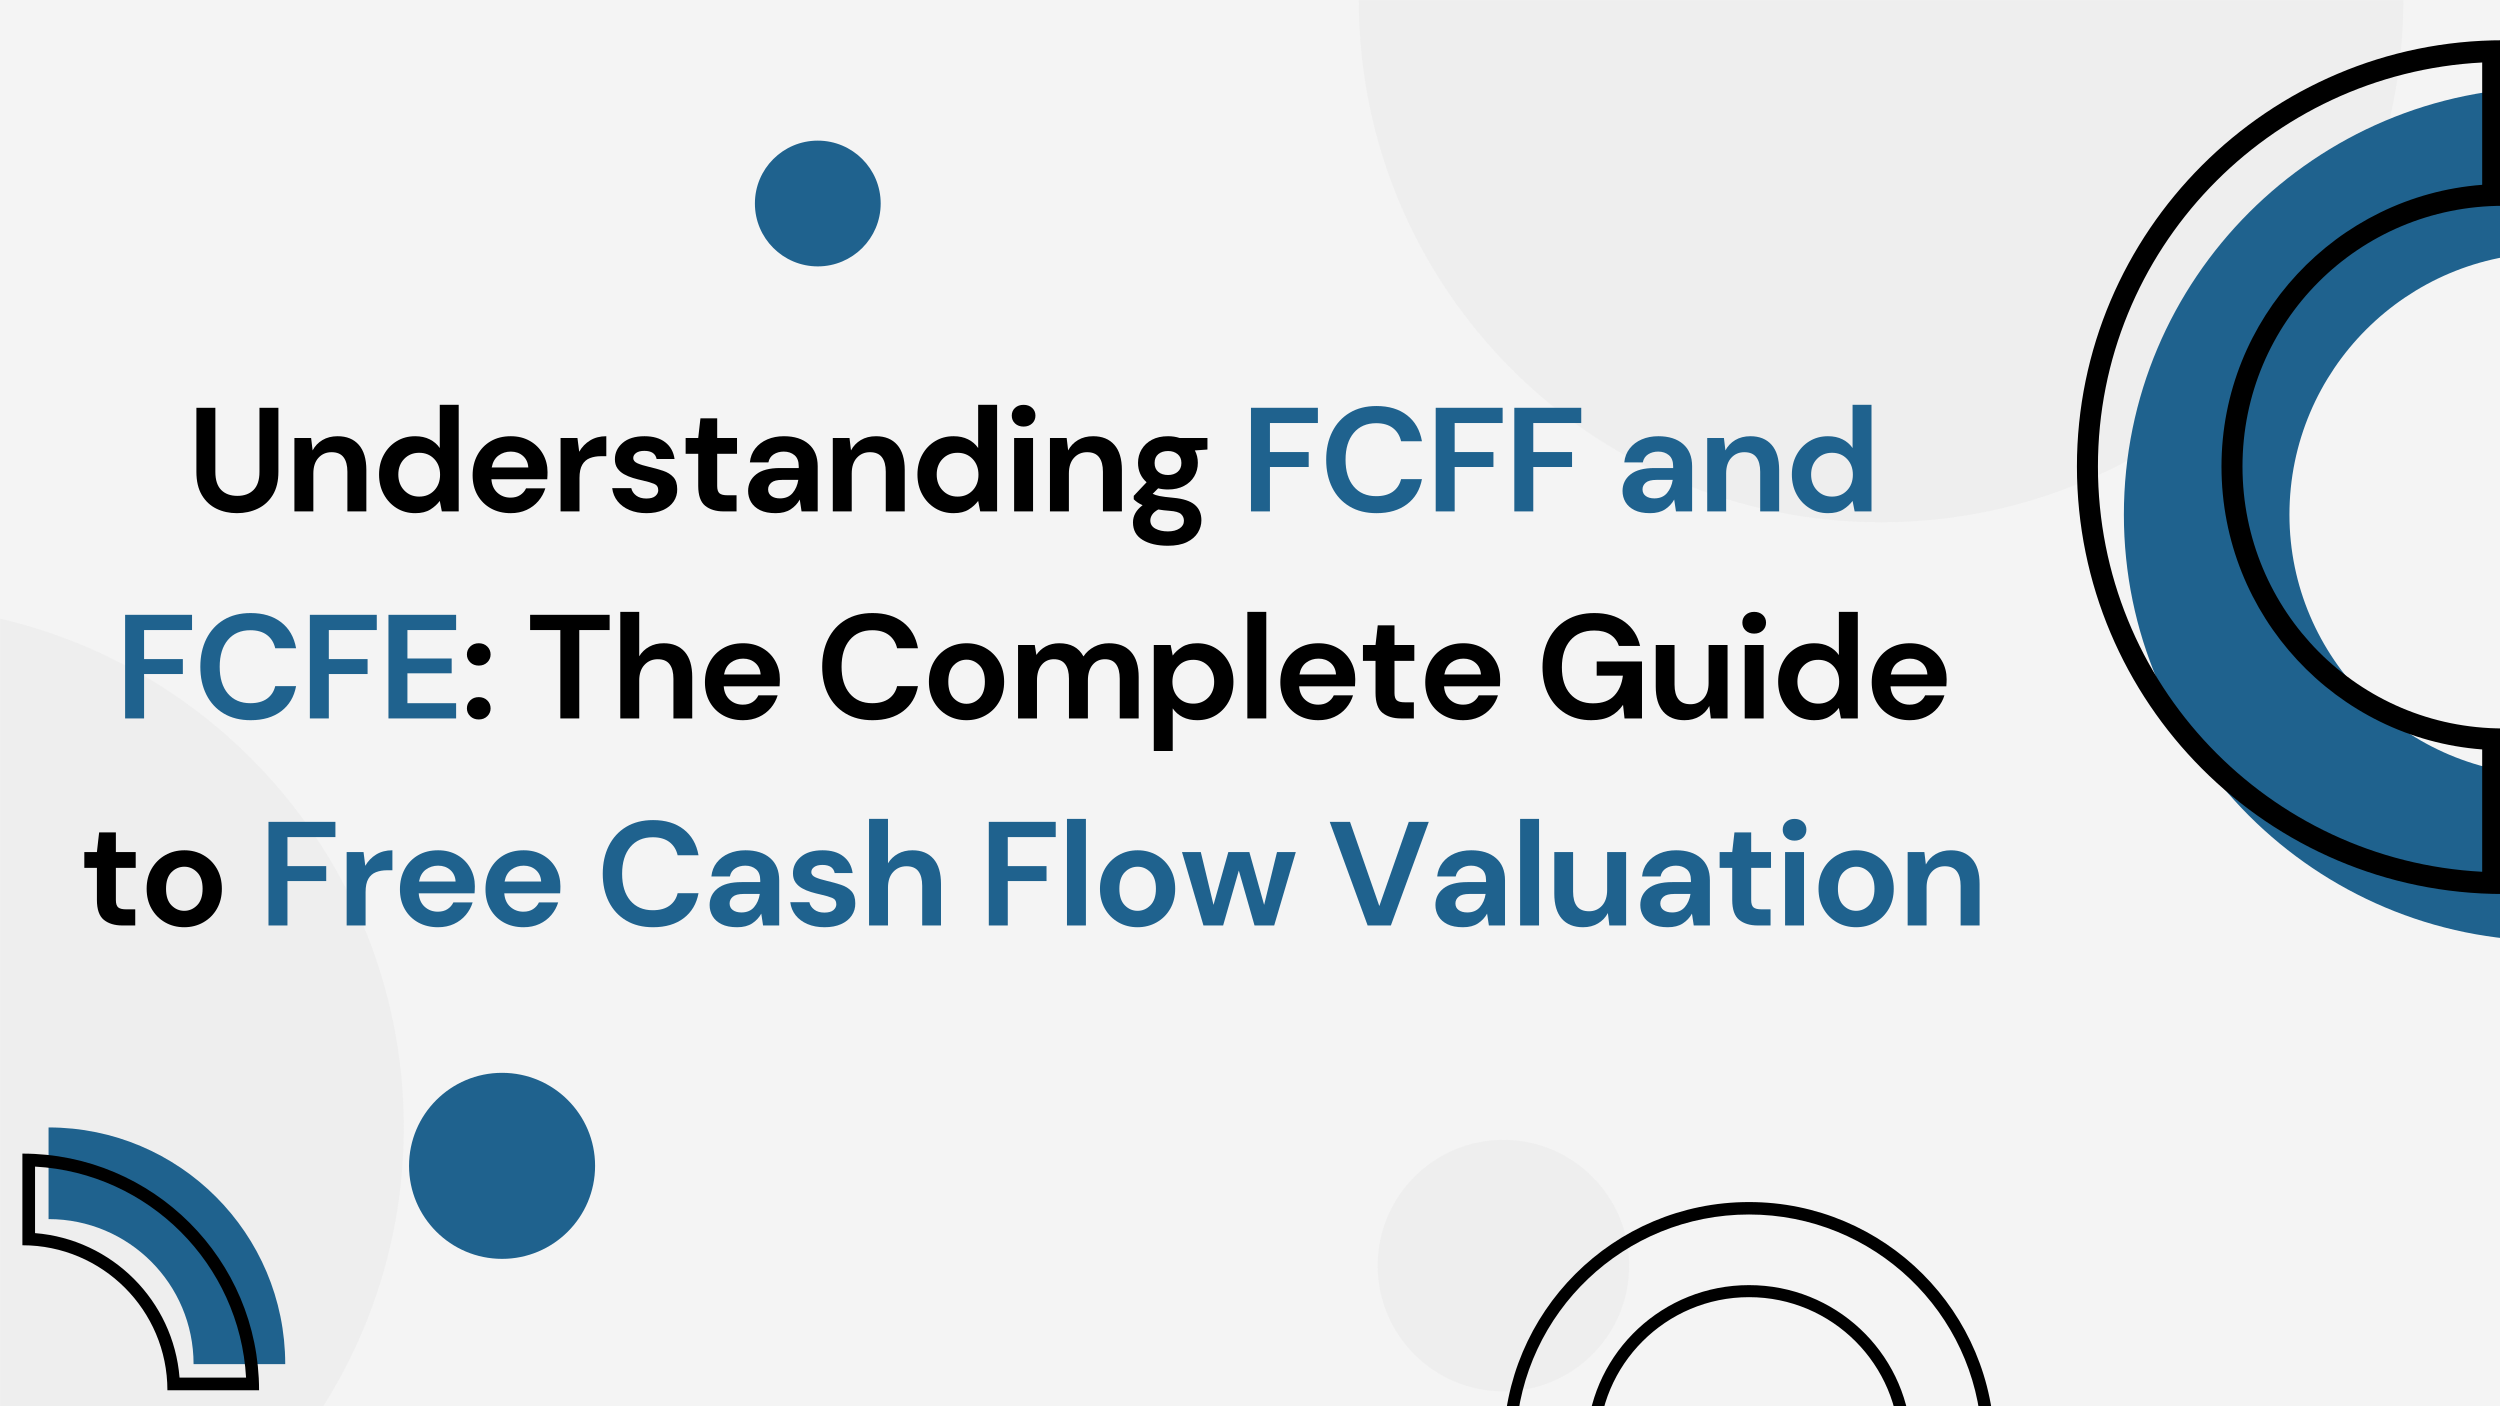 <svg xmlns="http://www.w3.org/2000/svg" xmlns:xlink="http://www.w3.org/1999/xlink" width="1920" zoomAndPan="magnify" viewBox="0 0 1440 810" height="1080" preserveAspectRatio="xMidYMid meet" version="1.0"><defs><filter x="0%" y="0%" width="100%" height="100%" id="50714980a5"><feColorMatrix values="0 0 0 0 1 0 0 0 0 1 0 0 0 0 1 0 0 0 1 0" color-interpolation-filters="sRGB"/></filter><g/><mask id="86b678ee06"><g filter="url(#50714980a5)"><rect x="-144" width="1728" fill="#000000" y="-81" height="972" fill-opacity="0.36"/></g></mask><clipPath id="9e352717ca"><path d="M 0.645 0 L 602.348 0 L 602.348 300.852 L 0.645 300.852 Z M 0.645 0 " clip-rule="nonzero"/></clipPath><clipPath id="1ebd2b5c5b"><path d="M 301.496 -300.852 C 135.34 -300.852 0.645 -166.156 0.645 0 C 0.645 166.156 135.34 300.852 301.496 300.852 C 467.652 300.852 602.348 166.156 602.348 0 C 602.348 -166.156 467.652 -300.852 301.496 -300.852 Z M 301.496 -300.852 " clip-rule="nonzero"/></clipPath><clipPath id="fc4a565a22"><path d="M 0.645 0 L 602.348 0 L 602.348 300.852 L 0.645 300.852 Z M 0.645 0 " clip-rule="nonzero"/></clipPath><clipPath id="132abacc89"><path d="M 301.496 -300.852 C 135.34 -300.852 0.645 -166.156 0.645 0 C 0.645 166.156 135.34 300.852 301.496 300.852 C 467.652 300.852 602.348 166.156 602.348 0 C 602.348 -166.156 467.652 -300.852 301.496 -300.852 Z M 301.496 -300.852 " clip-rule="nonzero"/></clipPath><clipPath id="308f5088ef"><rect x="0" width="603" y="0" height="301"/></clipPath><clipPath id="0a0ca41545"><rect x="0" width="603" y="0" height="301"/></clipPath><mask id="f75e58803e"><g filter="url(#50714980a5)"><rect x="-144" width="1728" fill="#000000" y="-81" height="972" fill-opacity="0.36"/></g></mask><clipPath id="56d8ab9db6"><path d="M 0 0.555 L 232.609 0.555 L 232.609 462 L 0 462 Z M 0 0.555 " clip-rule="nonzero"/></clipPath><clipPath id="abe787b35d"><path d="M -68.242 0.555 C -234.398 0.555 -369.094 135.25 -369.094 301.406 C -369.094 467.562 -234.398 602.258 -68.242 602.258 C 97.914 602.258 232.609 467.562 232.609 301.406 C 232.609 135.25 97.914 0.555 -68.242 0.555 Z M -68.242 0.555 " clip-rule="nonzero"/></clipPath><clipPath id="bb7cf242b8"><path d="M 0 0.555 L 232.609 0.555 L 232.609 462 L 0 462 Z M 0 0.555 " clip-rule="nonzero"/></clipPath><clipPath id="410522705e"><path d="M -68.242 0.555 C -234.398 0.555 -369.094 135.25 -369.094 301.406 C -369.094 467.562 -234.398 602.258 -68.242 602.258 C 97.914 602.258 232.609 467.562 232.609 301.406 C 232.609 135.25 97.914 0.555 -68.242 0.555 Z M -68.242 0.555 " clip-rule="nonzero"/></clipPath><clipPath id="c77abb9957"><rect x="0" width="233" y="0" height="462"/></clipPath><clipPath id="ecb7f16dca"><rect x="0" width="233" y="0" height="462"/></clipPath><clipPath id="c0a7f8f449"><path d="M 12.898 649.406 L 164.398 649.406 L 164.398 800.906 L 12.898 800.906 Z M 12.898 649.406 " clip-rule="nonzero"/></clipPath><clipPath id="511ef03979"><path d="M 15 0.406 L 152.293 0.406 L 152.293 137 L 15 137 Z M 15 0.406 " clip-rule="nonzero"/></clipPath><clipPath id="403384dcf0"><path d="M 0.898 15 L 138 15 L 138 151.879 L 0.898 151.879 Z M 0.898 15 " clip-rule="nonzero"/></clipPath><clipPath id="c6236825af"><rect x="0" width="153" y="0" height="152"/></clipPath><mask id="b780f47ad1"><g filter="url(#50714980a5)"><rect x="-144" width="1728" fill="#000000" y="-81" height="972" fill-opacity="0.36"/></g></mask><clipPath id="77358c762b"><path d="M 0.516 0.555 L 145.41 0.555 L 145.41 145.445 L 0.516 145.445 Z M 0.516 0.555 " clip-rule="nonzero"/></clipPath><clipPath id="10d6c532ec"><path d="M 72.965 0.555 C 32.953 0.555 0.516 32.988 0.516 73 C 0.516 113.012 32.953 145.445 72.965 145.445 C 112.977 145.445 145.41 113.012 145.41 73 C 145.41 32.988 112.977 0.555 72.965 0.555 Z M 72.965 0.555 " clip-rule="nonzero"/></clipPath><clipPath id="a8872bb996"><path d="M 0.516 0.555 L 145.41 0.555 L 145.41 145.445 L 0.516 145.445 Z M 0.516 0.555 " clip-rule="nonzero"/></clipPath><clipPath id="ed3cc3660c"><path d="M 72.965 0.555 C 32.953 0.555 0.516 32.988 0.516 73 C 0.516 113.012 32.953 145.445 72.965 145.445 C 112.977 145.445 145.41 113.012 145.41 73 C 145.41 32.988 112.977 0.555 72.965 0.555 Z M 72.965 0.555 " clip-rule="nonzero"/></clipPath><clipPath id="c468d3c88b"><rect x="0" width="146" y="0" height="146"/></clipPath><clipPath id="d712ab9ddd"><rect x="0" width="146" y="0" height="146"/></clipPath><clipPath id="d10552eff3"><path d="M 865.965 692.102 L 1148.715 692.102 L 1148.715 810 L 865.965 810 Z M 865.965 692.102 " clip-rule="nonzero"/></clipPath><clipPath id="cff7751136"><path d="M 434.824 81 L 507.273 81 L 507.273 153.445 L 434.824 153.445 Z M 434.824 81 " clip-rule="nonzero"/></clipPath><clipPath id="3f597abae6"><path d="M 471.047 81 C 451.043 81 434.824 97.219 434.824 117.223 C 434.824 137.23 451.043 153.445 471.047 153.445 C 491.055 153.445 507.273 137.23 507.273 117.223 C 507.273 97.219 491.055 81 471.047 81 Z M 471.047 81 " clip-rule="nonzero"/></clipPath><clipPath id="ea16b84a15"><path d="M 0.824 0 L 73.273 0 L 73.273 72.445 L 0.824 72.445 Z M 0.824 0 " clip-rule="nonzero"/></clipPath><clipPath id="e383de5a29"><path d="M 37.047 0 C 17.043 0 0.824 16.219 0.824 36.223 C 0.824 56.23 17.043 72.445 37.047 72.445 C 57.055 72.445 73.273 56.23 73.273 36.223 C 73.273 16.219 57.055 0 37.047 0 Z M 37.047 0 " clip-rule="nonzero"/></clipPath><clipPath id="fcf0a37874"><rect x="0" width="74" y="0" height="73"/></clipPath><clipPath id="1e9c0b626f"><path d="M 235.609 617.949 L 342.77 617.949 L 342.77 725.109 L 235.609 725.109 Z M 235.609 617.949 " clip-rule="nonzero"/></clipPath><clipPath id="1bd844ad97"><path d="M 289.191 617.949 C 259.598 617.949 235.609 641.938 235.609 671.527 C 235.609 701.117 259.598 725.109 289.191 725.109 C 318.781 725.109 342.77 701.117 342.77 671.527 C 342.77 641.938 318.781 617.949 289.191 617.949 Z M 289.191 617.949 " clip-rule="nonzero"/></clipPath><clipPath id="4c578ba5c8"><path d="M 0.609 0.949 L 107.77 0.949 L 107.77 108.109 L 0.609 108.109 Z M 0.609 0.949 " clip-rule="nonzero"/></clipPath><clipPath id="576063ebf6"><path d="M 54.191 0.949 C 24.598 0.949 0.609 24.938 0.609 54.527 C 0.609 84.117 24.598 108.109 54.191 108.109 C 83.781 108.109 107.77 84.117 107.77 54.527 C 107.77 24.938 83.781 0.949 54.191 0.949 Z M 54.191 0.949 " clip-rule="nonzero"/></clipPath><clipPath id="a060306fe0"><rect x="0" width="108" y="0" height="109"/></clipPath><clipPath id="b95f5858a2"><path d="M 1223 50 L 1440 50 L 1440 541.93 L 1223 541.93 Z M 1223 50 " clip-rule="nonzero"/></clipPath><clipPath id="1e278d514e"><path d="M 1196.309 23 L 1440 23 L 1440 515 L 1196.309 515 Z M 1196.309 23 " clip-rule="nonzero"/></clipPath></defs><rect x="-144" width="1728" fill="#ffffff" y="-81" height="972" fill-opacity="1"/><rect x="-144" width="1728" fill="#f4f4f4" y="-81" height="972" fill-opacity="1"/><g mask="url(#86b678ee06)"><g transform="matrix(1, 0, 0, 1, 782, 0)"><g clip-path="url(#0a0ca41545)"><g clip-path="url(#9e352717ca)"><g clip-path="url(#1ebd2b5c5b)"><g transform="matrix(1, 0, 0, 1, -0, 0)"><g clip-path="url(#308f5088ef)"><g clip-path="url(#fc4a565a22)"><g clip-path="url(#132abacc89)"><path fill="#e4e4e4" d="M 0.645 -300.852 L 602.348 -300.852 L 602.348 300.852 L 0.645 300.852 Z M 0.645 -300.852 " fill-opacity="1" fill-rule="nonzero"/></g></g></g></g></g></g></g></g></g><g mask="url(#f75e58803e)"><g transform="matrix(1, 0, 0, 1, 0, 348)"><g clip-path="url(#ecb7f16dca)"><g clip-path="url(#56d8ab9db6)"><g clip-path="url(#abe787b35d)"><g transform="matrix(1, 0, 0, 1, 0, 0)"><g clip-path="url(#c77abb9957)"><g clip-path="url(#bb7cf242b8)"><g clip-path="url(#410522705e)"><path fill="#e4e4e4" d="M -369.094 0.555 L 232.609 0.555 L 232.609 602.258 L -369.094 602.258 Z M -369.094 0.555 " fill-opacity="1" fill-rule="nonzero"/></g></g></g></g></g></g></g></g></g><g clip-path="url(#c0a7f8f449)"><g transform="matrix(1, 0, 0, 1, 12, 649)"><g clip-path="url(#c6236825af)"><g clip-path="url(#511ef03979)"><path fill="#1f628e" d="M 15.969 53.203 C 62.164 53.203 99.496 90.535 99.496 136.73 L 152.293 136.73 C 152.293 61.477 91.223 0.406 15.969 0.406 Z M 15.969 53.203 " fill-opacity="1" fill-rule="evenodd"/></g><g clip-path="url(#403384dcf0)"><path fill="#000000" d="M 0.898 68.273 C 46.996 68.273 84.426 105.703 84.426 151.801 L 137.223 151.801 C 137.223 76.547 76.152 15.477 0.898 15.477 Z M 8.188 61.277 L 8.188 22.961 C 73.59 26.605 126.09 79.109 129.734 144.512 L 91.418 144.512 C 87.875 100.188 52.512 64.824 8.188 61.277 Z M 8.188 61.277 " fill-opacity="1" fill-rule="evenodd"/></g></g></g></g><g mask="url(#b780f47ad1)"><g transform="matrix(1, 0, 0, 1, 793, 656)"><g clip-path="url(#d712ab9ddd)"><g clip-path="url(#77358c762b)"><g clip-path="url(#10d6c532ec)"><g transform="matrix(1, 0, 0, 1, -0, 0)"><g clip-path="url(#c468d3c88b)"><g clip-path="url(#a8872bb996)"><g clip-path="url(#ed3cc3660c)"><path fill="#e4e4e4" d="M 0.516 0.555 L 145.41 0.555 L 145.41 145.445 L 0.516 145.445 Z M 0.516 0.555 " fill-opacity="1" fill-rule="nonzero"/></g></g></g></g></g></g></g></g></g><g clip-path="url(#d10552eff3)"><path fill="#000000" d="M 1007.434 692.383 C 929.305 692.383 865.965 755.719 865.965 833.852 L 920.75 833.852 C 920.75 786 959.586 747.164 1007.434 747.164 C 1055.285 747.164 1094.121 786 1094.121 833.852 L 1148.902 833.852 C 1148.902 755.719 1085.566 692.383 1007.434 692.383 Z M 1141.508 826.914 L 1100.824 826.914 C 1097.355 778.371 1056.902 740.23 1007.434 740.23 C 957.969 740.23 917.516 778.371 914.047 826.914 L 873.133 826.914 C 876.832 755.949 935.547 699.547 1007.434 699.547 C 1079.324 699.547 1138.039 755.949 1141.508 826.914 Z M 1141.508 826.914 " fill-opacity="1" fill-rule="evenodd"/></g><g clip-path="url(#cff7751136)"><g clip-path="url(#3f597abae6)"><g transform="matrix(1, 0, 0, 1, 434, 81)"><g clip-path="url(#fcf0a37874)"><g clip-path="url(#ea16b84a15)"><g clip-path="url(#e383de5a29)"><path fill="#1f628e" d="M 0.824 0 L 73.273 0 L 73.273 72.445 L 0.824 72.445 Z M 0.824 0 " fill-opacity="1" fill-rule="nonzero"/></g></g></g></g></g></g><g clip-path="url(#1e9c0b626f)"><g clip-path="url(#1bd844ad97)"><g transform="matrix(1, 0, 0, 1, 235, 617)"><g clip-path="url(#a060306fe0)"><g clip-path="url(#4c578ba5c8)"><g clip-path="url(#576063ebf6)"><path fill="#1f628e" d="M 0.609 0.949 L 107.77 0.949 L 107.77 108.109 L 0.609 108.109 Z M 0.609 0.949 " fill-opacity="1" fill-rule="nonzero"/></g></g></g></g></g></g><g clip-path="url(#b95f5858a2)"><path fill="#1f628e" d="M 1223.355 296.465 C 1223.355 160.535 1333.664 50.227 1469.59 50.227 L 1469.59 145.59 C 1386.324 145.59 1318.719 213.199 1318.719 296.465 C 1318.719 379.016 1386.324 446.625 1469.59 446.625 L 1469.59 541.988 C 1333.664 541.988 1223.355 431.68 1223.355 296.465 Z M 1223.355 296.465 " fill-opacity="1" fill-rule="evenodd"/></g><g clip-path="url(#1e278d514e)"><path fill="#000000" d="M 1196.309 268.707 C 1196.309 133.492 1306.617 23.184 1441.836 23.184 L 1441.836 118.547 C 1358.57 118.547 1291.676 185.441 1291.676 268.707 C 1291.676 351.973 1358.57 419.582 1441.836 419.582 L 1441.836 514.945 C 1306.617 514.945 1196.309 404.637 1196.309 268.707 Z M 1429.738 502.137 L 1429.738 431.68 C 1345.762 425.277 1279.574 354.82 1279.574 268.707 C 1279.574 183.309 1345.762 112.852 1429.738 106.449 L 1429.738 35.992 C 1306.617 42.398 1208.41 144.168 1208.41 268.707 C 1208.41 393.961 1306.617 495.73 1429.738 502.137 Z M 1429.738 502.137 " fill-opacity="1" fill-rule="evenodd"/></g><g fill="#000000" fill-opacity="1"><g transform="translate(107.672, 294.573)"><g><path d="M 28.812 1.016 C 24.438 1.016 20.488 0.148 16.969 -1.578 C 13.445 -3.305 10.645 -5.93 8.562 -9.453 C 6.488 -12.984 5.453 -17.445 5.453 -22.844 L 5.453 -59.688 L 16.375 -59.688 L 16.375 -22.766 C 16.375 -18.109 17.492 -14.641 19.734 -12.359 C 21.984 -10.086 25.098 -8.953 29.078 -8.953 C 32.992 -8.953 36.086 -10.086 38.359 -12.359 C 40.641 -14.641 41.781 -18.109 41.781 -22.766 L 41.781 -59.688 L 52.688 -59.688 L 52.688 -22.844 C 52.688 -17.445 51.609 -12.984 49.453 -9.453 C 47.297 -5.93 44.41 -3.305 40.797 -1.578 C 37.191 0.148 33.195 1.016 28.812 1.016 Z M 28.812 1.016 "/></g></g></g><g fill="#000000" fill-opacity="1"><g transform="translate(164.033, 294.573)"><g><path d="M 5.547 0 L 5.547 -42.297 L 15.172 -42.297 L 16.031 -35.125 C 17.332 -37.625 19.219 -39.613 21.688 -41.094 C 24.164 -42.57 27.082 -43.312 30.438 -43.312 C 35.664 -43.312 39.727 -41.66 42.625 -38.359 C 45.531 -35.066 46.984 -30.238 46.984 -23.875 L 46.984 0 L 36.062 0 L 36.062 -22.844 C 36.062 -26.488 35.32 -29.273 33.844 -31.203 C 32.375 -33.141 30.07 -34.109 26.938 -34.109 C 23.875 -34.109 21.359 -33.023 19.391 -30.859 C 17.43 -28.703 16.453 -25.691 16.453 -21.828 L 16.453 0 Z M 5.547 0 "/></g></g></g><g fill="#000000" fill-opacity="1"><g transform="translate(214.169, 294.573)"><g><path d="M 24.984 1.016 C 21.004 1.016 17.453 0.051 14.328 -1.875 C 11.203 -3.812 8.727 -6.457 6.906 -9.812 C 5.082 -13.164 4.172 -16.973 4.172 -21.234 C 4.172 -25.492 5.082 -29.285 6.906 -32.609 C 8.727 -35.941 11.203 -38.555 14.328 -40.453 C 17.453 -42.359 21.004 -43.312 24.984 -43.312 C 28.16 -43.312 30.941 -42.711 33.328 -41.516 C 35.723 -40.328 37.66 -38.656 39.141 -36.5 L 39.141 -61.391 L 50.047 -61.391 L 50.047 0 L 40.328 0 L 39.141 -6.047 C 37.773 -4.172 35.969 -2.523 33.719 -1.109 C 31.477 0.305 28.566 1.016 24.984 1.016 Z M 27.281 -8.531 C 30.812 -8.531 33.695 -9.707 35.938 -12.062 C 38.188 -14.426 39.312 -17.453 39.312 -21.141 C 39.312 -24.836 38.188 -27.863 35.938 -30.219 C 33.695 -32.582 30.812 -33.766 27.281 -33.766 C 23.812 -33.766 20.941 -32.598 18.672 -30.266 C 16.398 -27.93 15.266 -24.922 15.266 -21.234 C 15.266 -17.535 16.398 -14.492 18.672 -12.109 C 20.941 -9.723 23.812 -8.531 27.281 -8.531 Z M 27.281 -8.531 "/></g></g></g><g fill="#000000" fill-opacity="1"><g transform="translate(268.056, 294.573)"><g><path d="M 26.094 1.016 C 21.832 1.016 18.051 0.109 14.75 -1.703 C 11.457 -3.523 8.867 -6.082 6.984 -9.375 C 5.109 -12.676 4.172 -16.488 4.172 -20.812 C 4.172 -25.188 5.094 -29.078 6.938 -32.484 C 8.789 -35.898 11.352 -38.555 14.625 -40.453 C 17.895 -42.359 21.742 -43.312 26.172 -43.312 C 30.328 -43.312 33.992 -42.398 37.172 -40.578 C 40.359 -38.766 42.848 -36.281 44.641 -33.125 C 46.43 -29.969 47.328 -26.457 47.328 -22.594 C 47.328 -21.969 47.312 -21.312 47.281 -20.625 C 47.25 -19.945 47.207 -19.238 47.156 -18.5 L 15 -18.5 C 15.227 -15.207 16.379 -12.625 18.453 -10.75 C 20.535 -8.875 23.051 -7.938 26 -7.938 C 28.219 -7.938 30.078 -8.43 31.578 -9.422 C 33.086 -10.41 34.211 -11.703 34.953 -13.297 L 46.047 -13.297 C 45.242 -10.629 43.922 -8.203 42.078 -6.016 C 40.234 -3.828 37.957 -2.109 35.25 -0.859 C 32.551 0.391 29.5 1.016 26.094 1.016 Z M 26.172 -34.453 C 23.504 -34.453 21.145 -33.695 19.094 -32.188 C 17.051 -30.676 15.742 -28.391 15.172 -25.328 L 36.234 -25.328 C 36.066 -28.109 35.047 -30.32 33.172 -31.969 C 31.297 -33.625 28.961 -34.453 26.172 -34.453 Z M 26.172 -34.453 "/></g></g></g><g fill="#000000" fill-opacity="1"><g transform="translate(317.34, 294.573)"><g><path d="M 5.547 0 L 5.547 -42.297 L 15.266 -42.297 L 16.281 -34.359 C 17.82 -37.086 19.91 -39.258 22.547 -40.875 C 25.191 -42.5 28.305 -43.312 31.891 -43.312 L 31.891 -31.797 L 28.812 -31.797 C 26.426 -31.797 24.297 -31.426 22.422 -30.688 C 20.547 -29.957 19.082 -28.68 18.031 -26.859 C 16.977 -25.035 16.453 -22.504 16.453 -19.266 L 16.453 0 Z M 5.547 0 "/></g></g></g><g fill="#000000" fill-opacity="1"><g transform="translate(349.4, 294.573)"><g><path d="M 23.016 1.016 C 19.266 1.016 15.969 0.406 13.125 -0.812 C 10.289 -2.031 8.02 -3.719 6.312 -5.875 C 4.602 -8.039 3.578 -10.547 3.234 -13.391 L 14.234 -13.391 C 14.578 -11.734 15.5 -10.32 17 -9.156 C 18.508 -8 20.457 -7.422 22.844 -7.422 C 25.238 -7.422 26.988 -7.898 28.094 -8.859 C 29.195 -9.828 29.75 -10.938 29.75 -12.188 C 29.75 -14.008 28.953 -15.242 27.359 -15.891 C 25.773 -16.547 23.562 -17.191 20.719 -17.828 C 18.895 -18.223 17.047 -18.703 15.172 -19.266 C 13.297 -19.836 11.578 -20.562 10.016 -21.438 C 8.453 -22.32 7.188 -23.457 6.219 -24.844 C 5.258 -26.238 4.781 -27.961 4.781 -30.016 C 4.781 -33.766 6.27 -36.914 9.25 -39.469 C 12.238 -42.031 16.43 -43.312 21.828 -43.312 C 26.828 -43.312 30.816 -42.145 33.797 -39.812 C 36.785 -37.488 38.566 -34.281 39.141 -30.188 L 28.812 -30.188 C 28.188 -33.312 25.832 -34.875 21.75 -34.875 C 19.695 -34.875 18.113 -34.473 17 -33.672 C 15.895 -32.879 15.344 -31.891 15.344 -30.703 C 15.344 -29.441 16.164 -28.441 17.812 -27.703 C 19.469 -26.973 21.66 -26.297 24.391 -25.672 C 27.336 -24.984 30.047 -24.227 32.516 -23.406 C 34.992 -22.582 36.973 -21.359 38.453 -19.734 C 39.93 -18.117 40.672 -15.805 40.672 -12.797 C 40.723 -10.18 40.039 -7.82 38.625 -5.719 C 37.207 -3.613 35.16 -1.961 32.484 -0.766 C 29.816 0.422 26.66 1.016 23.016 1.016 Z M 23.016 1.016 "/></g></g></g><g fill="#000000" fill-opacity="1"><g transform="translate(392.458, 294.573)"><g><path d="M 24.391 0 C 19.953 0 16.395 -1.078 13.719 -3.234 C 11.051 -5.398 9.719 -9.238 9.719 -14.75 L 9.719 -33.172 L 2.469 -33.172 L 2.469 -42.297 L 9.719 -42.297 L 11 -53.625 L 20.641 -53.625 L 20.641 -42.297 L 32.062 -42.297 L 32.062 -33.172 L 20.641 -33.172 L 20.641 -14.672 C 20.641 -12.617 21.078 -11.207 21.953 -10.438 C 22.836 -9.676 24.359 -9.297 26.516 -9.297 L 31.797 -9.297 L 31.797 0 Z M 24.391 0 "/></g></g></g><g fill="#000000" fill-opacity="1"><g transform="translate(426.65, 294.573)"><g><path d="M 20.125 1.016 C 16.488 1.016 13.504 0.438 11.172 -0.719 C 8.836 -1.883 7.102 -3.43 5.969 -5.359 C 4.832 -7.297 4.266 -9.43 4.266 -11.766 C 4.266 -15.691 5.797 -18.875 8.859 -21.312 C 11.93 -23.758 16.539 -24.984 22.688 -24.984 L 33.422 -24.984 L 33.422 -26 C 33.422 -28.906 32.598 -31.039 30.953 -32.406 C 29.305 -33.77 27.258 -34.453 24.812 -34.453 C 22.594 -34.453 20.66 -33.926 19.016 -32.875 C 17.367 -31.82 16.344 -30.27 15.938 -28.219 L 5.281 -28.219 C 5.57 -31.289 6.609 -33.961 8.391 -36.234 C 10.18 -38.516 12.5 -40.266 15.344 -41.484 C 18.188 -42.703 21.367 -43.312 24.891 -43.312 C 30.922 -43.312 35.672 -41.805 39.141 -38.797 C 42.609 -35.785 44.344 -31.52 44.344 -26 L 44.344 0 L 35.047 0 L 34.016 -6.828 C 32.766 -4.547 31.016 -2.664 28.766 -1.188 C 26.523 0.281 23.645 1.016 20.125 1.016 Z M 22.594 -7.5 C 25.719 -7.5 28.145 -8.52 29.875 -10.562 C 31.613 -12.613 32.711 -15.145 33.172 -18.156 L 23.875 -18.156 C 20.977 -18.156 18.906 -17.629 17.656 -16.578 C 16.406 -15.523 15.781 -14.234 15.781 -12.703 C 15.781 -11.055 16.406 -9.773 17.656 -8.859 C 18.906 -7.953 20.551 -7.5 22.594 -7.5 Z M 22.594 -7.5 "/></g></g></g><g fill="#000000" fill-opacity="1"><g transform="translate(474.143, 294.573)"><g><path d="M 5.547 0 L 5.547 -42.297 L 15.172 -42.297 L 16.031 -35.125 C 17.332 -37.625 19.219 -39.613 21.688 -41.094 C 24.164 -42.57 27.082 -43.312 30.438 -43.312 C 35.664 -43.312 39.727 -41.66 42.625 -38.359 C 45.531 -35.066 46.984 -30.238 46.984 -23.875 L 46.984 0 L 36.062 0 L 36.062 -22.844 C 36.062 -26.488 35.32 -29.273 33.844 -31.203 C 32.375 -33.141 30.07 -34.109 26.938 -34.109 C 23.875 -34.109 21.359 -33.023 19.391 -30.859 C 17.43 -28.703 16.453 -25.691 16.453 -21.828 L 16.453 0 Z M 5.547 0 "/></g></g></g><g fill="#000000" fill-opacity="1"><g transform="translate(524.279, 294.573)"><g><path d="M 24.984 1.016 C 21.004 1.016 17.453 0.051 14.328 -1.875 C 11.203 -3.812 8.727 -6.457 6.906 -9.812 C 5.082 -13.164 4.172 -16.973 4.172 -21.234 C 4.172 -25.492 5.082 -29.285 6.906 -32.609 C 8.727 -35.941 11.203 -38.555 14.328 -40.453 C 17.453 -42.359 21.004 -43.312 24.984 -43.312 C 28.16 -43.312 30.941 -42.711 33.328 -41.516 C 35.723 -40.328 37.66 -38.656 39.141 -36.5 L 39.141 -61.391 L 50.047 -61.391 L 50.047 0 L 40.328 0 L 39.141 -6.047 C 37.773 -4.172 35.969 -2.523 33.719 -1.109 C 31.477 0.305 28.566 1.016 24.984 1.016 Z M 27.281 -8.531 C 30.812 -8.531 33.695 -9.707 35.938 -12.062 C 38.188 -14.426 39.312 -17.453 39.312 -21.141 C 39.312 -24.836 38.188 -27.863 35.938 -30.219 C 33.695 -32.582 30.812 -33.766 27.281 -33.766 C 23.812 -33.766 20.941 -32.598 18.672 -30.266 C 16.398 -27.93 15.266 -24.922 15.266 -21.234 C 15.266 -17.535 16.398 -14.492 18.672 -12.109 C 20.941 -9.723 23.812 -8.531 27.281 -8.531 Z M 27.281 -8.531 "/></g></g></g><g fill="#000000" fill-opacity="1"><g transform="translate(578.166, 294.573)"><g><path d="M 11.422 -48.859 C 9.43 -48.859 7.797 -49.453 6.516 -50.641 C 5.242 -51.836 4.609 -53.348 4.609 -55.172 C 4.609 -56.984 5.242 -58.473 6.516 -59.641 C 7.797 -60.805 9.43 -61.391 11.422 -61.391 C 13.41 -61.391 15.047 -60.805 16.328 -59.641 C 17.609 -58.473 18.25 -56.984 18.25 -55.172 C 18.25 -53.348 17.609 -51.836 16.328 -50.641 C 15.047 -49.453 13.41 -48.859 11.422 -48.859 Z M 5.969 0 L 5.969 -42.297 L 16.875 -42.297 L 16.875 0 Z M 5.969 0 "/></g></g></g><g fill="#000000" fill-opacity="1"><g transform="translate(599.227, 294.573)"><g><path d="M 5.547 0 L 5.547 -42.297 L 15.172 -42.297 L 16.031 -35.125 C 17.332 -37.625 19.219 -39.613 21.688 -41.094 C 24.164 -42.57 27.082 -43.312 30.438 -43.312 C 35.664 -43.312 39.727 -41.66 42.625 -38.359 C 45.531 -35.066 46.984 -30.238 46.984 -23.875 L 46.984 0 L 36.062 0 L 36.062 -22.844 C 36.062 -26.488 35.32 -29.273 33.844 -31.203 C 32.375 -33.141 30.07 -34.109 26.938 -34.109 C 23.875 -34.109 21.359 -33.023 19.391 -30.859 C 17.43 -28.703 16.453 -25.691 16.453 -21.828 L 16.453 0 Z M 5.547 0 "/></g></g></g><g fill="#000000" fill-opacity="1"><g transform="translate(649.363, 294.573)"><g><path d="M 23.453 -12.625 C 21.398 -12.625 19.492 -12.848 17.734 -13.297 L 14.578 -10.141 C 15.547 -9.629 16.852 -9.203 18.5 -8.859 C 20.145 -8.523 22.816 -8.188 26.516 -7.844 C 32.141 -7.332 36.234 -5.992 38.797 -3.828 C 41.359 -1.672 42.641 1.305 42.641 5.109 C 42.641 7.617 41.957 9.992 40.594 12.234 C 39.227 14.484 37.125 16.301 34.281 17.688 C 31.438 19.082 27.797 19.781 23.359 19.781 C 17.336 19.781 12.477 18.656 8.781 16.406 C 5.082 14.164 3.234 10.801 3.234 6.312 C 3.234 2.5 5.082 -0.797 8.781 -3.578 C 7.645 -4.086 6.664 -4.625 5.844 -5.188 C 5.02 -5.758 4.297 -6.359 3.672 -6.984 L 3.672 -8.953 L 11.078 -16.797 C 7.785 -19.691 6.141 -23.414 6.141 -27.969 C 6.141 -30.812 6.832 -33.395 8.219 -35.719 C 9.613 -38.051 11.586 -39.898 14.141 -41.266 C 16.703 -42.629 19.805 -43.312 23.453 -43.312 C 25.836 -43.312 28.051 -42.973 30.094 -42.297 L 46.125 -42.297 L 46.125 -35.641 L 38.875 -35.125 C 40.02 -32.969 40.594 -30.582 40.594 -27.969 C 40.594 -25.125 39.91 -22.535 38.547 -20.203 C 37.18 -17.879 35.203 -16.035 32.609 -14.672 C 30.023 -13.305 26.973 -12.625 23.453 -12.625 Z M 23.453 -20.969 C 25.66 -20.969 27.488 -21.566 28.938 -22.766 C 30.395 -23.961 31.125 -25.664 31.125 -27.875 C 31.125 -30.094 30.395 -31.797 28.938 -32.984 C 27.488 -34.18 25.66 -34.781 23.453 -34.781 C 21.117 -34.781 19.238 -34.18 17.812 -32.984 C 16.395 -31.797 15.688 -30.094 15.688 -27.875 C 15.688 -25.664 16.395 -23.961 17.812 -22.766 C 19.238 -21.566 21.117 -20.969 23.453 -20.969 Z M 13.219 5.203 C 13.219 7.305 14.195 8.883 16.156 9.938 C 18.113 10.988 20.516 11.516 23.359 11.516 C 26.086 11.516 28.305 10.957 30.016 9.844 C 31.723 8.738 32.578 7.25 32.578 5.375 C 32.578 3.832 32.02 2.551 30.906 1.531 C 29.801 0.508 27.598 -0.113 24.297 -0.344 C 21.973 -0.508 19.816 -0.766 17.828 -1.109 C 16.172 -0.203 14.988 0.789 14.281 1.875 C 13.57 2.957 13.219 4.066 13.219 5.203 Z M 13.219 5.203 "/></g></g></g><g fill="#000000" fill-opacity="1"><g transform="translate(696.174, 294.573)"><g/></g></g><g fill="#1f628e" fill-opacity="1"><g transform="translate(714.762, 294.573)"><g><path d="M 5.797 0 L 5.797 -59.688 L 44.344 -59.688 L 44.344 -50.906 L 16.719 -50.906 L 16.719 -34.188 L 39.047 -34.188 L 39.047 -25.578 L 16.719 -25.578 L 16.719 0 Z M 5.797 0 "/></g></g></g><g fill="#1f628e" fill-opacity="1"><g transform="translate(760.038, 294.573)"><g><path d="M 32.828 1.016 C 26.805 1.016 21.633 -0.273 17.312 -2.859 C 12.988 -5.441 9.66 -9.051 7.328 -13.688 C 5.004 -18.32 3.844 -23.676 3.844 -29.75 C 3.844 -35.832 5.004 -41.203 7.328 -45.859 C 9.66 -50.523 12.988 -54.164 17.312 -56.781 C 21.633 -59.395 26.805 -60.703 32.828 -60.703 C 39.992 -60.703 45.863 -58.926 50.438 -55.375 C 55.008 -51.82 57.863 -46.836 59 -40.422 L 46.984 -40.422 C 46.242 -43.66 44.664 -46.203 42.25 -48.047 C 39.832 -49.891 36.633 -50.812 32.656 -50.812 C 27.145 -50.812 22.82 -48.938 19.688 -45.188 C 16.562 -41.438 15 -36.289 15 -29.75 C 15 -23.219 16.562 -18.086 19.688 -14.359 C 22.82 -10.641 27.145 -8.781 32.656 -8.781 C 36.633 -8.781 39.832 -9.645 42.25 -11.375 C 44.664 -13.113 46.242 -15.52 46.984 -18.594 L 59 -18.594 C 57.863 -12.445 55.008 -7.641 50.438 -4.172 C 45.863 -0.711 39.992 1.016 32.828 1.016 Z M 32.828 1.016 "/></g></g></g><g fill="#1f628e" fill-opacity="1"><g transform="translate(821.173, 294.573)"><g><path d="M 5.797 0 L 5.797 -59.688 L 44.344 -59.688 L 44.344 -50.906 L 16.719 -50.906 L 16.719 -34.188 L 39.047 -34.188 L 39.047 -25.578 L 16.719 -25.578 L 16.719 0 Z M 5.797 0 "/></g></g></g><g fill="#1f628e" fill-opacity="1"><g transform="translate(866.449, 294.573)"><g><path d="M 5.797 0 L 5.797 -59.688 L 44.344 -59.688 L 44.344 -50.906 L 16.719 -50.906 L 16.719 -34.188 L 39.047 -34.188 L 39.047 -25.578 L 16.719 -25.578 L 16.719 0 Z M 5.797 0 "/></g></g></g><g fill="#1f628e" fill-opacity="1"><g transform="translate(911.725, 294.573)"><g/></g></g><g fill="#1f628e" fill-opacity="1"><g transform="translate(930.313, 294.573)"><g><path d="M 20.125 1.016 C 16.488 1.016 13.504 0.438 11.172 -0.719 C 8.836 -1.883 7.102 -3.43 5.969 -5.359 C 4.832 -7.297 4.266 -9.43 4.266 -11.766 C 4.266 -15.691 5.797 -18.875 8.859 -21.312 C 11.93 -23.758 16.539 -24.984 22.688 -24.984 L 33.422 -24.984 L 33.422 -26 C 33.422 -28.906 32.598 -31.039 30.953 -32.406 C 29.305 -33.77 27.258 -34.453 24.812 -34.453 C 22.594 -34.453 20.66 -33.926 19.016 -32.875 C 17.367 -31.82 16.344 -30.27 15.938 -28.219 L 5.281 -28.219 C 5.57 -31.289 6.609 -33.961 8.391 -36.234 C 10.18 -38.516 12.5 -40.266 15.344 -41.484 C 18.188 -42.703 21.367 -43.312 24.891 -43.312 C 30.922 -43.312 35.672 -41.805 39.141 -38.797 C 42.609 -35.785 44.344 -31.52 44.344 -26 L 44.344 0 L 35.047 0 L 34.016 -6.828 C 32.766 -4.547 31.016 -2.664 28.766 -1.188 C 26.523 0.281 23.645 1.016 20.125 1.016 Z M 22.594 -7.5 C 25.719 -7.5 28.145 -8.52 29.875 -10.562 C 31.613 -12.613 32.711 -15.145 33.172 -18.156 L 23.875 -18.156 C 20.977 -18.156 18.906 -17.629 17.656 -16.578 C 16.406 -15.523 15.781 -14.234 15.781 -12.703 C 15.781 -11.055 16.406 -9.773 17.656 -8.859 C 18.906 -7.953 20.551 -7.5 22.594 -7.5 Z M 22.594 -7.5 "/></g></g></g><g fill="#1f628e" fill-opacity="1"><g transform="translate(977.806, 294.573)"><g><path d="M 5.547 0 L 5.547 -42.297 L 15.172 -42.297 L 16.031 -35.125 C 17.332 -37.625 19.219 -39.613 21.688 -41.094 C 24.164 -42.57 27.082 -43.312 30.438 -43.312 C 35.664 -43.312 39.727 -41.66 42.625 -38.359 C 45.531 -35.066 46.984 -30.238 46.984 -23.875 L 46.984 0 L 36.062 0 L 36.062 -22.844 C 36.062 -26.488 35.32 -29.273 33.844 -31.203 C 32.375 -33.141 30.07 -34.109 26.938 -34.109 C 23.875 -34.109 21.359 -33.023 19.391 -30.859 C 17.43 -28.703 16.453 -25.691 16.453 -21.828 L 16.453 0 Z M 5.547 0 "/></g></g></g><g fill="#1f628e" fill-opacity="1"><g transform="translate(1027.942, 294.573)"><g><path d="M 24.984 1.016 C 21.004 1.016 17.453 0.051 14.328 -1.875 C 11.203 -3.812 8.727 -6.457 6.906 -9.812 C 5.082 -13.164 4.172 -16.973 4.172 -21.234 C 4.172 -25.492 5.082 -29.285 6.906 -32.609 C 8.727 -35.941 11.203 -38.555 14.328 -40.453 C 17.453 -42.359 21.004 -43.312 24.984 -43.312 C 28.16 -43.312 30.941 -42.711 33.328 -41.516 C 35.723 -40.328 37.66 -38.656 39.141 -36.5 L 39.141 -61.391 L 50.047 -61.391 L 50.047 0 L 40.328 0 L 39.141 -6.047 C 37.773 -4.172 35.969 -2.523 33.719 -1.109 C 31.477 0.305 28.566 1.016 24.984 1.016 Z M 27.281 -8.531 C 30.812 -8.531 33.695 -9.707 35.938 -12.062 C 38.188 -14.426 39.312 -17.453 39.312 -21.141 C 39.312 -24.836 38.188 -27.863 35.938 -30.219 C 33.695 -32.582 30.812 -33.766 27.281 -33.766 C 23.812 -33.766 20.941 -32.598 18.672 -30.266 C 16.398 -27.93 15.266 -24.922 15.266 -21.234 C 15.266 -17.535 16.398 -14.492 18.672 -12.109 C 20.941 -9.723 23.812 -8.531 27.281 -8.531 Z M 27.281 -8.531 "/></g></g></g><g fill="#1f628e" fill-opacity="1"><g transform="translate(66.27, 413.823)"><g><path d="M 5.797 0 L 5.797 -59.688 L 44.344 -59.688 L 44.344 -50.906 L 16.719 -50.906 L 16.719 -34.188 L 39.047 -34.188 L 39.047 -25.578 L 16.719 -25.578 L 16.719 0 Z M 5.797 0 "/></g></g></g><g fill="#1f628e" fill-opacity="1"><g transform="translate(111.546, 413.823)"><g><path d="M 32.828 1.016 C 26.805 1.016 21.633 -0.273 17.312 -2.859 C 12.988 -5.441 9.66 -9.051 7.328 -13.688 C 5.004 -18.32 3.844 -23.676 3.844 -29.75 C 3.844 -35.832 5.004 -41.203 7.328 -45.859 C 9.66 -50.523 12.988 -54.164 17.312 -56.781 C 21.633 -59.395 26.805 -60.703 32.828 -60.703 C 39.992 -60.703 45.863 -58.926 50.438 -55.375 C 55.008 -51.82 57.863 -46.836 59 -40.422 L 46.984 -40.422 C 46.242 -43.66 44.664 -46.203 42.25 -48.047 C 39.832 -49.891 36.633 -50.812 32.656 -50.812 C 27.145 -50.812 22.82 -48.938 19.688 -45.188 C 16.562 -41.438 15 -36.289 15 -29.75 C 15 -23.219 16.562 -18.086 19.688 -14.359 C 22.82 -10.641 27.145 -8.781 32.656 -8.781 C 36.633 -8.781 39.832 -9.645 42.25 -11.375 C 44.664 -13.113 46.242 -15.52 46.984 -18.594 L 59 -18.594 C 57.863 -12.445 55.008 -7.641 50.438 -4.172 C 45.863 -0.711 39.992 1.016 32.828 1.016 Z M 32.828 1.016 "/></g></g></g><g fill="#1f628e" fill-opacity="1"><g transform="translate(172.681, 413.823)"><g><path d="M 5.797 0 L 5.797 -59.688 L 44.344 -59.688 L 44.344 -50.906 L 16.719 -50.906 L 16.719 -34.188 L 39.047 -34.188 L 39.047 -25.578 L 16.719 -25.578 L 16.719 0 Z M 5.797 0 "/></g></g></g><g fill="#1f628e" fill-opacity="1"><g transform="translate(217.957, 413.823)"><g><path d="M 5.797 0 L 5.797 -59.688 L 44.766 -59.688 L 44.766 -50.906 L 16.719 -50.906 L 16.719 -34.531 L 42.203 -34.531 L 42.203 -26 L 16.719 -26 L 16.719 -8.781 L 44.766 -8.781 L 44.766 0 Z M 5.797 0 "/></g></g></g><g fill="#000000" fill-opacity="1"><g transform="translate(265.535, 413.823)"><g><path d="M 10.234 0.594 C 8.242 0.594 6.609 -0.031 5.328 -1.281 C 4.047 -2.531 3.406 -4.035 3.406 -5.797 C 3.406 -7.617 4.047 -9.156 5.328 -10.406 C 6.609 -11.656 8.242 -12.281 10.234 -12.281 C 12.223 -12.281 13.852 -11.656 15.125 -10.406 C 16.406 -9.156 17.047 -7.617 17.047 -5.797 C 17.047 -4.035 16.406 -2.531 15.125 -1.281 C 13.852 -0.031 12.223 0.594 10.234 0.594 Z M 10.234 -30.438 C 8.242 -30.438 6.609 -31.062 5.328 -32.312 C 4.047 -33.562 3.406 -35.066 3.406 -36.828 C 3.406 -38.648 4.047 -40.188 5.328 -41.438 C 6.609 -42.688 8.242 -43.312 10.234 -43.312 C 12.223 -43.312 13.852 -42.688 15.125 -41.438 C 16.406 -40.188 17.047 -38.648 17.047 -36.828 C 17.047 -35.066 16.406 -33.562 15.125 -32.312 C 13.852 -31.062 12.223 -30.438 10.234 -30.438 Z M 10.234 -30.438 "/></g></g></g><g fill="#000000" fill-opacity="1"><g transform="translate(284.464, 413.823)"><g/></g></g><g fill="#000000" fill-opacity="1"><g transform="translate(303.052, 413.823)"><g><path d="M 19.703 0 L 19.703 -50.906 L 2.297 -50.906 L 2.297 -59.688 L 48.094 -59.688 L 48.094 -50.906 L 30.609 -50.906 L 30.609 0 Z M 19.703 0 "/></g></g></g><g fill="#000000" fill-opacity="1"><g transform="translate(351.739, 413.823)"><g><path d="M 5.547 0 L 5.547 -61.391 L 16.453 -61.391 L 16.453 -35.812 C 17.879 -38.145 19.797 -39.977 22.203 -41.312 C 24.617 -42.645 27.395 -43.312 30.531 -43.312 C 35.758 -43.312 39.805 -41.66 42.672 -38.359 C 45.547 -35.066 46.984 -30.238 46.984 -23.875 L 46.984 0 L 36.156 0 L 36.156 -22.844 C 36.156 -26.488 35.426 -29.273 33.969 -31.203 C 32.52 -33.141 30.234 -34.109 27.109 -34.109 C 24.047 -34.109 21.504 -33.023 19.484 -30.859 C 17.461 -28.703 16.453 -25.691 16.453 -21.828 L 16.453 0 Z M 5.547 0 "/></g></g></g><g fill="#000000" fill-opacity="1"><g transform="translate(401.875, 413.823)"><g><path d="M 26.094 1.016 C 21.832 1.016 18.051 0.109 14.75 -1.703 C 11.457 -3.523 8.867 -6.082 6.984 -9.375 C 5.109 -12.676 4.172 -16.488 4.172 -20.812 C 4.172 -25.188 5.094 -29.078 6.938 -32.484 C 8.789 -35.898 11.352 -38.555 14.625 -40.453 C 17.895 -42.359 21.742 -43.312 26.172 -43.312 C 30.328 -43.312 33.992 -42.398 37.172 -40.578 C 40.359 -38.766 42.848 -36.281 44.641 -33.125 C 46.43 -29.969 47.328 -26.457 47.328 -22.594 C 47.328 -21.969 47.312 -21.312 47.281 -20.625 C 47.25 -19.945 47.207 -19.238 47.156 -18.5 L 15 -18.5 C 15.227 -15.207 16.379 -12.625 18.453 -10.75 C 20.535 -8.875 23.051 -7.938 26 -7.938 C 28.219 -7.938 30.078 -8.43 31.578 -9.422 C 33.086 -10.41 34.211 -11.703 34.953 -13.297 L 46.047 -13.297 C 45.242 -10.629 43.922 -8.203 42.078 -6.016 C 40.234 -3.828 37.957 -2.109 35.25 -0.859 C 32.551 0.391 29.5 1.016 26.094 1.016 Z M 26.172 -34.453 C 23.504 -34.453 21.145 -33.695 19.094 -32.188 C 17.051 -30.676 15.742 -28.391 15.172 -25.328 L 36.234 -25.328 C 36.066 -28.109 35.047 -30.32 33.172 -31.969 C 31.297 -33.625 28.961 -34.453 26.172 -34.453 Z M 26.172 -34.453 "/></g></g></g><g fill="#000000" fill-opacity="1"><g transform="translate(451.158, 413.823)"><g/></g></g><g fill="#000000" fill-opacity="1"><g transform="translate(469.746, 413.823)"><g><path d="M 32.828 1.016 C 26.805 1.016 21.633 -0.273 17.312 -2.859 C 12.988 -5.441 9.66 -9.051 7.328 -13.688 C 5.004 -18.32 3.844 -23.676 3.844 -29.75 C 3.844 -35.832 5.004 -41.203 7.328 -45.859 C 9.66 -50.523 12.988 -54.164 17.312 -56.781 C 21.633 -59.395 26.805 -60.703 32.828 -60.703 C 39.992 -60.703 45.863 -58.926 50.438 -55.375 C 55.008 -51.82 57.863 -46.836 59 -40.422 L 46.984 -40.422 C 46.242 -43.66 44.664 -46.203 42.25 -48.047 C 39.832 -49.891 36.633 -50.812 32.656 -50.812 C 27.145 -50.812 22.82 -48.938 19.688 -45.188 C 16.562 -41.438 15 -36.289 15 -29.75 C 15 -23.219 16.562 -18.086 19.688 -14.359 C 22.82 -10.641 27.145 -8.781 32.656 -8.781 C 36.633 -8.781 39.832 -9.645 42.25 -11.375 C 44.664 -13.113 46.242 -15.52 46.984 -18.594 L 59 -18.594 C 57.863 -12.445 55.008 -7.641 50.438 -4.172 C 45.863 -0.711 39.992 1.016 32.828 1.016 Z M 32.828 1.016 "/></g></g></g><g fill="#000000" fill-opacity="1"><g transform="translate(530.881, 413.823)"><g><path d="M 25.828 1.016 C 21.742 1.016 18.066 0.078 14.797 -1.797 C 11.523 -3.672 8.938 -6.27 7.031 -9.594 C 5.125 -12.914 4.172 -16.766 4.172 -21.141 C 4.172 -25.523 5.133 -29.379 7.062 -32.703 C 9 -36.023 11.602 -38.625 14.875 -40.5 C 18.145 -42.375 21.828 -43.312 25.922 -43.312 C 29.953 -43.312 33.602 -42.375 36.875 -40.5 C 40.145 -38.625 42.734 -36.023 44.641 -32.703 C 46.547 -29.379 47.5 -25.523 47.5 -21.141 C 47.5 -16.766 46.547 -12.914 44.641 -9.594 C 42.734 -6.27 40.129 -3.672 36.828 -1.797 C 33.535 0.078 29.867 1.016 25.828 1.016 Z M 25.828 -8.438 C 28.672 -8.438 31.145 -9.504 33.25 -11.641 C 35.352 -13.773 36.406 -16.941 36.406 -21.141 C 36.406 -25.348 35.352 -28.516 33.25 -30.641 C 31.145 -32.773 28.703 -33.844 25.922 -33.844 C 23.023 -33.844 20.535 -32.773 18.453 -30.641 C 16.379 -28.516 15.344 -25.348 15.344 -21.141 C 15.344 -16.941 16.379 -13.773 18.453 -11.641 C 20.535 -9.504 22.992 -8.438 25.828 -8.438 Z M 25.828 -8.438 "/></g></g></g><g fill="#000000" fill-opacity="1"><g transform="translate(580.847, 413.823)"><g><path d="M 5.547 0 L 5.547 -42.297 L 15.172 -42.297 L 16.109 -36.578 C 17.473 -38.629 19.273 -40.266 21.516 -41.484 C 23.766 -42.703 26.367 -43.312 29.328 -43.312 C 35.867 -43.312 40.504 -40.781 43.234 -35.719 C 44.766 -38.051 46.82 -39.898 49.406 -41.266 C 52 -42.629 54.828 -43.312 57.891 -43.312 C 63.41 -43.312 67.645 -41.66 70.594 -38.359 C 73.551 -35.066 75.031 -30.238 75.031 -23.875 L 75.031 0 L 64.125 0 L 64.125 -22.844 C 64.125 -26.488 63.426 -29.273 62.031 -31.203 C 60.633 -33.141 58.488 -34.109 55.594 -34.109 C 52.633 -34.109 50.258 -33.023 48.469 -30.859 C 46.676 -28.703 45.781 -25.691 45.781 -21.828 L 45.781 0 L 34.875 0 L 34.875 -22.844 C 34.875 -26.488 34.16 -29.273 32.734 -31.203 C 31.316 -33.141 29.129 -34.109 26.172 -34.109 C 23.273 -34.109 20.93 -33.023 19.141 -30.859 C 17.348 -28.703 16.453 -25.691 16.453 -21.828 L 16.453 0 Z M 5.547 0 "/></g></g></g><g fill="#000000" fill-opacity="1"><g transform="translate(659.035, 413.823)"><g><path d="M 5.547 18.766 L 5.547 -42.297 L 15.266 -42.297 L 16.453 -36.234 C 17.816 -38.109 19.617 -39.754 21.859 -41.172 C 24.109 -42.598 27.023 -43.312 30.609 -43.312 C 34.586 -43.312 38.141 -42.344 41.266 -40.406 C 44.391 -38.477 46.863 -35.836 48.688 -32.484 C 50.508 -29.129 51.422 -25.32 51.422 -21.062 C 51.422 -16.801 50.508 -13.004 48.688 -9.672 C 46.863 -6.348 44.391 -3.734 41.266 -1.828 C 38.141 0.066 34.586 1.016 30.609 1.016 C 27.422 1.016 24.633 0.422 22.25 -0.766 C 19.863 -1.961 17.93 -3.641 16.453 -5.797 L 16.453 18.766 Z M 28.312 -8.531 C 31.781 -8.531 34.648 -9.691 36.922 -12.016 C 39.191 -14.348 40.328 -17.363 40.328 -21.062 C 40.328 -24.758 39.191 -27.801 36.922 -30.188 C 34.648 -32.57 31.781 -33.766 28.312 -33.766 C 24.781 -33.766 21.891 -32.582 19.641 -30.219 C 17.398 -27.863 16.281 -24.836 16.281 -21.141 C 16.281 -17.453 17.398 -14.426 19.641 -12.062 C 21.891 -9.707 24.781 -8.531 28.312 -8.531 Z M 28.312 -8.531 "/></g></g></g><g fill="#000000" fill-opacity="1"><g transform="translate(712.923, 413.823)"><g><path d="M 5.547 0 L 5.547 -61.391 L 16.453 -61.391 L 16.453 0 Z M 5.547 0 "/></g></g></g><g fill="#000000" fill-opacity="1"><g transform="translate(733.301, 413.823)"><g><path d="M 26.094 1.016 C 21.832 1.016 18.051 0.109 14.75 -1.703 C 11.457 -3.523 8.867 -6.082 6.984 -9.375 C 5.109 -12.676 4.172 -16.488 4.172 -20.812 C 4.172 -25.188 5.094 -29.078 6.938 -32.484 C 8.789 -35.898 11.352 -38.555 14.625 -40.453 C 17.895 -42.359 21.742 -43.312 26.172 -43.312 C 30.328 -43.312 33.992 -42.398 37.172 -40.578 C 40.359 -38.766 42.848 -36.281 44.641 -33.125 C 46.43 -29.969 47.328 -26.457 47.328 -22.594 C 47.328 -21.969 47.312 -21.312 47.281 -20.625 C 47.25 -19.945 47.207 -19.238 47.156 -18.5 L 15 -18.5 C 15.227 -15.207 16.379 -12.625 18.453 -10.75 C 20.535 -8.875 23.051 -7.938 26 -7.938 C 28.219 -7.938 30.078 -8.43 31.578 -9.422 C 33.086 -10.41 34.211 -11.703 34.953 -13.297 L 46.047 -13.297 C 45.242 -10.629 43.922 -8.203 42.078 -6.016 C 40.234 -3.828 37.957 -2.109 35.25 -0.859 C 32.551 0.391 29.5 1.016 26.094 1.016 Z M 26.172 -34.453 C 23.504 -34.453 21.145 -33.695 19.094 -32.188 C 17.051 -30.676 15.742 -28.391 15.172 -25.328 L 36.234 -25.328 C 36.066 -28.109 35.047 -30.32 33.172 -31.969 C 31.297 -33.625 28.961 -34.453 26.172 -34.453 Z M 26.172 -34.453 "/></g></g></g><g fill="#000000" fill-opacity="1"><g transform="translate(782.584, 413.823)"><g><path d="M 24.391 0 C 19.953 0 16.395 -1.078 13.719 -3.234 C 11.051 -5.398 9.719 -9.238 9.719 -14.75 L 9.719 -33.172 L 2.469 -33.172 L 2.469 -42.297 L 9.719 -42.297 L 11 -53.625 L 20.641 -53.625 L 20.641 -42.297 L 32.062 -42.297 L 32.062 -33.172 L 20.641 -33.172 L 20.641 -14.672 C 20.641 -12.617 21.078 -11.207 21.953 -10.438 C 22.836 -9.676 24.359 -9.297 26.516 -9.297 L 31.797 -9.297 L 31.797 0 Z M 24.391 0 "/></g></g></g><g fill="#000000" fill-opacity="1"><g transform="translate(816.776, 413.823)"><g><path d="M 26.094 1.016 C 21.832 1.016 18.051 0.109 14.75 -1.703 C 11.457 -3.523 8.867 -6.082 6.984 -9.375 C 5.109 -12.676 4.172 -16.488 4.172 -20.812 C 4.172 -25.188 5.094 -29.078 6.938 -32.484 C 8.789 -35.898 11.352 -38.555 14.625 -40.453 C 17.895 -42.359 21.742 -43.312 26.172 -43.312 C 30.328 -43.312 33.992 -42.398 37.172 -40.578 C 40.359 -38.766 42.848 -36.281 44.641 -33.125 C 46.43 -29.969 47.328 -26.457 47.328 -22.594 C 47.328 -21.969 47.312 -21.312 47.281 -20.625 C 47.25 -19.945 47.207 -19.238 47.156 -18.5 L 15 -18.5 C 15.227 -15.207 16.379 -12.625 18.453 -10.75 C 20.535 -8.875 23.051 -7.938 26 -7.938 C 28.219 -7.938 30.078 -8.43 31.578 -9.422 C 33.086 -10.41 34.211 -11.703 34.953 -13.297 L 46.047 -13.297 C 45.242 -10.629 43.922 -8.203 42.078 -6.016 C 40.234 -3.828 37.957 -2.109 35.25 -0.859 C 32.551 0.391 29.5 1.016 26.094 1.016 Z M 26.172 -34.453 C 23.504 -34.453 21.145 -33.695 19.094 -32.188 C 17.051 -30.676 15.742 -28.391 15.172 -25.328 L 36.234 -25.328 C 36.066 -28.109 35.047 -30.32 33.172 -31.969 C 31.297 -33.625 28.961 -34.453 26.172 -34.453 Z M 26.172 -34.453 "/></g></g></g><g fill="#000000" fill-opacity="1"><g transform="translate(866.059, 413.823)"><g/></g></g><g fill="#000000" fill-opacity="1"><g transform="translate(884.647, 413.823)"><g><path d="M 31.891 1.016 C 26.266 1.016 21.348 -0.258 17.141 -2.812 C 12.93 -5.375 9.66 -8.941 7.328 -13.516 C 5.004 -18.086 3.844 -23.414 3.844 -29.5 C 3.844 -35.633 5.047 -41.047 7.453 -45.734 C 9.867 -50.43 13.305 -54.098 17.766 -56.734 C 22.234 -59.379 27.539 -60.703 33.688 -60.703 C 40.676 -60.703 46.473 -59.023 51.078 -55.672 C 55.68 -52.316 58.664 -47.688 60.031 -41.781 L 47.828 -41.781 C 46.922 -44.562 45.273 -46.734 42.891 -48.297 C 40.504 -49.859 37.438 -50.641 33.688 -50.641 C 27.719 -50.641 23.109 -48.75 19.859 -44.969 C 16.617 -41.195 15 -36.016 15 -29.422 C 15 -22.828 16.602 -17.723 19.812 -14.109 C 23.031 -10.504 27.395 -8.703 32.906 -8.703 C 38.312 -8.703 42.391 -10.164 45.141 -13.094 C 47.898 -16.02 49.566 -19.867 50.141 -24.641 L 35.047 -24.641 L 35.047 -32.828 L 61.141 -32.828 L 61.141 0 L 51.078 0 L 50.219 -7.844 C 48.289 -5 45.875 -2.812 42.969 -1.281 C 40.07 0.25 36.379 1.016 31.891 1.016 Z M 31.891 1.016 "/></g></g></g><g fill="#000000" fill-opacity="1"><g transform="translate(948.852, 413.823)"><g><path d="M 21.406 1.016 C 16.113 1.016 12.031 -0.629 9.156 -3.922 C 6.289 -7.223 4.859 -12.055 4.859 -18.422 L 4.859 -42.297 L 15.688 -42.297 L 15.688 -19.438 C 15.688 -15.801 16.426 -13.016 17.906 -11.078 C 19.383 -9.148 21.711 -8.188 24.891 -8.188 C 27.91 -8.188 30.398 -9.266 32.359 -11.422 C 34.316 -13.586 35.297 -16.602 35.297 -20.469 L 35.297 -42.297 L 46.219 -42.297 L 46.219 0 L 36.578 0 L 35.719 -7.156 C 34.414 -4.656 32.523 -2.664 30.047 -1.188 C 27.578 0.281 24.695 1.016 21.406 1.016 Z M 21.406 1.016 "/></g></g></g><g fill="#000000" fill-opacity="1"><g transform="translate(998.988, 413.823)"><g><path d="M 11.422 -48.859 C 9.43 -48.859 7.797 -49.453 6.516 -50.641 C 5.242 -51.836 4.609 -53.348 4.609 -55.172 C 4.609 -56.984 5.242 -58.473 6.516 -59.641 C 7.797 -60.805 9.43 -61.391 11.422 -61.391 C 13.41 -61.391 15.047 -60.805 16.328 -59.641 C 17.609 -58.473 18.25 -56.984 18.25 -55.172 C 18.25 -53.348 17.609 -51.836 16.328 -50.641 C 15.047 -49.453 13.41 -48.859 11.422 -48.859 Z M 5.969 0 L 5.969 -42.297 L 16.875 -42.297 L 16.875 0 Z M 5.969 0 "/></g></g></g><g fill="#000000" fill-opacity="1"><g transform="translate(1020.048, 413.823)"><g><path d="M 24.984 1.016 C 21.004 1.016 17.453 0.051 14.328 -1.875 C 11.203 -3.812 8.727 -6.457 6.906 -9.812 C 5.082 -13.164 4.172 -16.973 4.172 -21.234 C 4.172 -25.492 5.082 -29.285 6.906 -32.609 C 8.727 -35.941 11.203 -38.555 14.328 -40.453 C 17.453 -42.359 21.004 -43.312 24.984 -43.312 C 28.16 -43.312 30.941 -42.711 33.328 -41.516 C 35.723 -40.328 37.66 -38.656 39.141 -36.5 L 39.141 -61.391 L 50.047 -61.391 L 50.047 0 L 40.328 0 L 39.141 -6.047 C 37.773 -4.172 35.969 -2.523 33.719 -1.109 C 31.477 0.305 28.566 1.016 24.984 1.016 Z M 27.281 -8.531 C 30.812 -8.531 33.695 -9.707 35.938 -12.062 C 38.188 -14.426 39.312 -17.453 39.312 -21.141 C 39.312 -24.836 38.188 -27.863 35.938 -30.219 C 33.695 -32.582 30.812 -33.766 27.281 -33.766 C 23.812 -33.766 20.941 -32.598 18.672 -30.266 C 16.398 -27.93 15.266 -24.922 15.266 -21.234 C 15.266 -17.535 16.398 -14.492 18.672 -12.109 C 20.941 -9.723 23.812 -8.531 27.281 -8.531 Z M 27.281 -8.531 "/></g></g></g><g fill="#000000" fill-opacity="1"><g transform="translate(1073.936, 413.823)"><g><path d="M 26.094 1.016 C 21.832 1.016 18.051 0.109 14.75 -1.703 C 11.457 -3.523 8.867 -6.082 6.984 -9.375 C 5.109 -12.676 4.172 -16.488 4.172 -20.812 C 4.172 -25.188 5.094 -29.078 6.938 -32.484 C 8.789 -35.898 11.352 -38.555 14.625 -40.453 C 17.895 -42.359 21.742 -43.312 26.172 -43.312 C 30.328 -43.312 33.992 -42.398 37.172 -40.578 C 40.359 -38.766 42.848 -36.281 44.641 -33.125 C 46.43 -29.969 47.328 -26.457 47.328 -22.594 C 47.328 -21.969 47.312 -21.312 47.281 -20.625 C 47.25 -19.945 47.207 -19.238 47.156 -18.5 L 15 -18.5 C 15.227 -15.207 16.379 -12.625 18.453 -10.75 C 20.535 -8.875 23.051 -7.938 26 -7.938 C 28.219 -7.938 30.078 -8.43 31.578 -9.422 C 33.086 -10.41 34.211 -11.703 34.953 -13.297 L 46.047 -13.297 C 45.242 -10.629 43.922 -8.203 42.078 -6.016 C 40.234 -3.828 37.957 -2.109 35.25 -0.859 C 32.551 0.391 29.5 1.016 26.094 1.016 Z M 26.172 -34.453 C 23.504 -34.453 21.145 -33.695 19.094 -32.188 C 17.051 -30.676 15.742 -28.391 15.172 -25.328 L 36.234 -25.328 C 36.066 -28.109 35.047 -30.32 33.172 -31.969 C 31.297 -33.625 28.961 -34.453 26.172 -34.453 Z M 26.172 -34.453 "/></g></g></g><g fill="#000000" fill-opacity="1"><g transform="translate(46.102, 533.073)"><g><path d="M 24.391 0 C 19.953 0 16.395 -1.078 13.719 -3.234 C 11.051 -5.398 9.719 -9.238 9.719 -14.75 L 9.719 -33.172 L 2.469 -33.172 L 2.469 -42.297 L 9.719 -42.297 L 11 -53.625 L 20.641 -53.625 L 20.641 -42.297 L 32.062 -42.297 L 32.062 -33.172 L 20.641 -33.172 L 20.641 -14.672 C 20.641 -12.617 21.078 -11.207 21.953 -10.438 C 22.836 -9.676 24.359 -9.297 26.516 -9.297 L 31.797 -9.297 L 31.797 0 Z M 24.391 0 "/></g></g></g><g fill="#000000" fill-opacity="1"><g transform="translate(80.293, 533.073)"><g><path d="M 25.828 1.016 C 21.742 1.016 18.066 0.078 14.797 -1.797 C 11.523 -3.672 8.938 -6.27 7.031 -9.594 C 5.125 -12.914 4.172 -16.766 4.172 -21.141 C 4.172 -25.523 5.133 -29.379 7.062 -32.703 C 9 -36.023 11.602 -38.625 14.875 -40.5 C 18.145 -42.375 21.828 -43.312 25.922 -43.312 C 29.953 -43.312 33.602 -42.375 36.875 -40.5 C 40.145 -38.625 42.734 -36.023 44.641 -32.703 C 46.547 -29.379 47.5 -25.523 47.5 -21.141 C 47.5 -16.766 46.547 -12.914 44.641 -9.594 C 42.734 -6.27 40.129 -3.672 36.828 -1.797 C 33.535 0.078 29.867 1.016 25.828 1.016 Z M 25.828 -8.438 C 28.672 -8.438 31.145 -9.504 33.25 -11.641 C 35.352 -13.773 36.406 -16.941 36.406 -21.141 C 36.406 -25.348 35.352 -28.516 33.25 -30.641 C 31.145 -32.773 28.703 -33.844 25.922 -33.844 C 23.023 -33.844 20.535 -32.773 18.453 -30.641 C 16.379 -28.516 15.344 -25.348 15.344 -21.141 C 15.344 -16.941 16.379 -13.773 18.453 -11.641 C 20.535 -9.504 22.992 -8.438 25.828 -8.438 Z M 25.828 -8.438 "/></g></g></g><g fill="#000000" fill-opacity="1"><g transform="translate(130.259, 533.073)"><g/></g></g><g fill="#1f628e" fill-opacity="1"><g transform="translate(148.852, 533.073)"><g><path d="M 5.797 0 L 5.797 -59.688 L 44.344 -59.688 L 44.344 -50.906 L 16.719 -50.906 L 16.719 -34.188 L 39.047 -34.188 L 39.047 -25.578 L 16.719 -25.578 L 16.719 0 Z M 5.797 0 "/></g></g></g><g fill="#1f628e" fill-opacity="1"><g transform="translate(194.128, 533.073)"><g><path d="M 5.547 0 L 5.547 -42.297 L 15.266 -42.297 L 16.281 -34.359 C 17.82 -37.086 19.91 -39.258 22.547 -40.875 C 25.191 -42.5 28.305 -43.312 31.891 -43.312 L 31.891 -31.797 L 28.812 -31.797 C 26.426 -31.797 24.297 -31.426 22.422 -30.688 C 20.547 -29.957 19.082 -28.68 18.031 -26.859 C 16.977 -25.035 16.453 -22.504 16.453 -19.266 L 16.453 0 Z M 5.547 0 "/></g></g></g><g fill="#1f628e" fill-opacity="1"><g transform="translate(226.188, 533.073)"><g><path d="M 26.094 1.016 C 21.832 1.016 18.051 0.109 14.75 -1.703 C 11.457 -3.523 8.867 -6.082 6.984 -9.375 C 5.109 -12.676 4.172 -16.488 4.172 -20.812 C 4.172 -25.188 5.094 -29.078 6.938 -32.484 C 8.789 -35.898 11.352 -38.555 14.625 -40.453 C 17.895 -42.359 21.742 -43.312 26.172 -43.312 C 30.328 -43.312 33.992 -42.398 37.172 -40.578 C 40.359 -38.766 42.848 -36.281 44.641 -33.125 C 46.43 -29.969 47.328 -26.457 47.328 -22.594 C 47.328 -21.969 47.312 -21.312 47.281 -20.625 C 47.25 -19.945 47.207 -19.238 47.156 -18.5 L 15 -18.5 C 15.227 -15.207 16.379 -12.625 18.453 -10.75 C 20.535 -8.875 23.051 -7.938 26 -7.938 C 28.219 -7.938 30.078 -8.43 31.578 -9.422 C 33.086 -10.41 34.211 -11.703 34.953 -13.297 L 46.047 -13.297 C 45.242 -10.629 43.922 -8.203 42.078 -6.016 C 40.234 -3.828 37.957 -2.109 35.25 -0.859 C 32.551 0.391 29.5 1.016 26.094 1.016 Z M 26.172 -34.453 C 23.504 -34.453 21.145 -33.695 19.094 -32.188 C 17.051 -30.676 15.742 -28.391 15.172 -25.328 L 36.234 -25.328 C 36.066 -28.109 35.047 -30.32 33.172 -31.969 C 31.297 -33.625 28.961 -34.453 26.172 -34.453 Z M 26.172 -34.453 "/></g></g></g><g fill="#1f628e" fill-opacity="1"><g transform="translate(275.471, 533.073)"><g><path d="M 26.094 1.016 C 21.832 1.016 18.051 0.109 14.75 -1.703 C 11.457 -3.523 8.867 -6.082 6.984 -9.375 C 5.109 -12.676 4.172 -16.488 4.172 -20.812 C 4.172 -25.188 5.094 -29.078 6.938 -32.484 C 8.789 -35.898 11.352 -38.555 14.625 -40.453 C 17.895 -42.359 21.742 -43.312 26.172 -43.312 C 30.328 -43.312 33.992 -42.398 37.172 -40.578 C 40.359 -38.766 42.848 -36.281 44.641 -33.125 C 46.43 -29.969 47.328 -26.457 47.328 -22.594 C 47.328 -21.969 47.312 -21.312 47.281 -20.625 C 47.25 -19.945 47.207 -19.238 47.156 -18.5 L 15 -18.5 C 15.227 -15.207 16.379 -12.625 18.453 -10.75 C 20.535 -8.875 23.051 -7.938 26 -7.938 C 28.219 -7.938 30.078 -8.43 31.578 -9.422 C 33.086 -10.41 34.211 -11.703 34.953 -13.297 L 46.047 -13.297 C 45.242 -10.629 43.922 -8.203 42.078 -6.016 C 40.234 -3.828 37.957 -2.109 35.25 -0.859 C 32.551 0.391 29.5 1.016 26.094 1.016 Z M 26.172 -34.453 C 23.504 -34.453 21.145 -33.695 19.094 -32.188 C 17.051 -30.676 15.742 -28.391 15.172 -25.328 L 36.234 -25.328 C 36.066 -28.109 35.047 -30.32 33.172 -31.969 C 31.297 -33.625 28.961 -34.453 26.172 -34.453 Z M 26.172 -34.453 "/></g></g></g><g fill="#1f628e" fill-opacity="1"><g transform="translate(324.754, 533.073)"><g/></g></g><g fill="#1f628e" fill-opacity="1"><g transform="translate(343.342, 533.073)"><g><path d="M 32.828 1.016 C 26.805 1.016 21.633 -0.273 17.312 -2.859 C 12.988 -5.441 9.66 -9.051 7.328 -13.688 C 5.004 -18.32 3.844 -23.676 3.844 -29.75 C 3.844 -35.832 5.004 -41.203 7.328 -45.859 C 9.66 -50.523 12.988 -54.164 17.312 -56.781 C 21.633 -59.395 26.805 -60.703 32.828 -60.703 C 39.992 -60.703 45.863 -58.926 50.438 -55.375 C 55.008 -51.82 57.863 -46.836 59 -40.422 L 46.984 -40.422 C 46.242 -43.66 44.664 -46.203 42.25 -48.047 C 39.832 -49.891 36.633 -50.812 32.656 -50.812 C 27.145 -50.812 22.82 -48.938 19.688 -45.188 C 16.562 -41.438 15 -36.289 15 -29.75 C 15 -23.219 16.562 -18.086 19.688 -14.359 C 22.82 -10.641 27.145 -8.781 32.656 -8.781 C 36.633 -8.781 39.832 -9.645 42.25 -11.375 C 44.664 -13.113 46.242 -15.52 46.984 -18.594 L 59 -18.594 C 57.863 -12.445 55.008 -7.641 50.438 -4.172 C 45.863 -0.711 39.992 1.016 32.828 1.016 Z M 32.828 1.016 "/></g></g></g><g fill="#1f628e" fill-opacity="1"><g transform="translate(404.477, 533.073)"><g><path d="M 20.125 1.016 C 16.488 1.016 13.504 0.438 11.172 -0.719 C 8.836 -1.883 7.102 -3.43 5.969 -5.359 C 4.832 -7.297 4.266 -9.43 4.266 -11.766 C 4.266 -15.691 5.797 -18.875 8.859 -21.312 C 11.93 -23.758 16.539 -24.984 22.688 -24.984 L 33.422 -24.984 L 33.422 -26 C 33.422 -28.906 32.598 -31.039 30.953 -32.406 C 29.305 -33.77 27.258 -34.453 24.812 -34.453 C 22.594 -34.453 20.66 -33.926 19.016 -32.875 C 17.367 -31.82 16.344 -30.27 15.938 -28.219 L 5.281 -28.219 C 5.57 -31.289 6.609 -33.961 8.391 -36.234 C 10.18 -38.516 12.5 -40.266 15.344 -41.484 C 18.188 -42.703 21.367 -43.312 24.891 -43.312 C 30.922 -43.312 35.672 -41.805 39.141 -38.797 C 42.609 -35.785 44.344 -31.52 44.344 -26 L 44.344 0 L 35.047 0 L 34.016 -6.828 C 32.766 -4.547 31.016 -2.664 28.766 -1.188 C 26.523 0.281 23.645 1.016 20.125 1.016 Z M 22.594 -7.5 C 25.719 -7.5 28.145 -8.52 29.875 -10.562 C 31.613 -12.613 32.711 -15.145 33.172 -18.156 L 23.875 -18.156 C 20.977 -18.156 18.906 -17.629 17.656 -16.578 C 16.406 -15.523 15.781 -14.234 15.781 -12.703 C 15.781 -11.055 16.406 -9.773 17.656 -8.859 C 18.906 -7.953 20.551 -7.5 22.594 -7.5 Z M 22.594 -7.5 "/></g></g></g><g fill="#1f628e" fill-opacity="1"><g transform="translate(451.97, 533.073)"><g><path d="M 23.016 1.016 C 19.266 1.016 15.969 0.406 13.125 -0.812 C 10.289 -2.031 8.02 -3.719 6.312 -5.875 C 4.602 -8.039 3.578 -10.547 3.234 -13.391 L 14.234 -13.391 C 14.578 -11.734 15.5 -10.32 17 -9.156 C 18.508 -8 20.457 -7.422 22.844 -7.422 C 25.238 -7.422 26.988 -7.898 28.094 -8.859 C 29.195 -9.828 29.75 -10.938 29.75 -12.188 C 29.75 -14.008 28.953 -15.242 27.359 -15.891 C 25.773 -16.547 23.562 -17.191 20.719 -17.828 C 18.895 -18.223 17.047 -18.703 15.172 -19.266 C 13.297 -19.836 11.578 -20.562 10.016 -21.438 C 8.453 -22.32 7.188 -23.457 6.219 -24.844 C 5.258 -26.238 4.781 -27.961 4.781 -30.016 C 4.781 -33.766 6.27 -36.914 9.25 -39.469 C 12.238 -42.031 16.43 -43.312 21.828 -43.312 C 26.828 -43.312 30.816 -42.145 33.797 -39.812 C 36.785 -37.488 38.566 -34.281 39.141 -30.188 L 28.812 -30.188 C 28.188 -33.312 25.832 -34.875 21.75 -34.875 C 19.695 -34.875 18.113 -34.473 17 -33.672 C 15.895 -32.879 15.344 -31.891 15.344 -30.703 C 15.344 -29.441 16.164 -28.441 17.812 -27.703 C 19.469 -26.973 21.66 -26.297 24.391 -25.672 C 27.336 -24.984 30.047 -24.227 32.516 -23.406 C 34.992 -22.582 36.973 -21.359 38.453 -19.734 C 39.93 -18.117 40.672 -15.805 40.672 -12.797 C 40.723 -10.18 40.039 -7.82 38.625 -5.719 C 37.207 -3.613 35.16 -1.961 32.484 -0.766 C 29.816 0.422 26.66 1.016 23.016 1.016 Z M 23.016 1.016 "/></g></g></g><g fill="#1f628e" fill-opacity="1"><g transform="translate(495.029, 533.073)"><g><path d="M 5.547 0 L 5.547 -61.391 L 16.453 -61.391 L 16.453 -35.812 C 17.879 -38.145 19.797 -39.977 22.203 -41.312 C 24.617 -42.645 27.395 -43.312 30.531 -43.312 C 35.758 -43.312 39.805 -41.66 42.672 -38.359 C 45.547 -35.066 46.984 -30.238 46.984 -23.875 L 46.984 0 L 36.156 0 L 36.156 -22.844 C 36.156 -26.488 35.426 -29.273 33.969 -31.203 C 32.52 -33.141 30.234 -34.109 27.109 -34.109 C 24.047 -34.109 21.504 -33.023 19.484 -30.859 C 17.461 -28.703 16.453 -25.691 16.453 -21.828 L 16.453 0 Z M 5.547 0 "/></g></g></g><g fill="#1f628e" fill-opacity="1"><g transform="translate(545.165, 533.073)"><g/></g></g><g fill="#1f628e" fill-opacity="1"><g transform="translate(563.753, 533.073)"><g><path d="M 5.797 0 L 5.797 -59.688 L 44.344 -59.688 L 44.344 -50.906 L 16.719 -50.906 L 16.719 -34.188 L 39.047 -34.188 L 39.047 -25.578 L 16.719 -25.578 L 16.719 0 Z M 5.797 0 "/></g></g></g><g fill="#1f628e" fill-opacity="1"><g transform="translate(609.029, 533.073)"><g><path d="M 5.547 0 L 5.547 -61.391 L 16.453 -61.391 L 16.453 0 Z M 5.547 0 "/></g></g></g><g fill="#1f628e" fill-opacity="1"><g transform="translate(629.407, 533.073)"><g><path d="M 25.828 1.016 C 21.742 1.016 18.066 0.078 14.797 -1.797 C 11.523 -3.672 8.938 -6.27 7.031 -9.594 C 5.125 -12.914 4.172 -16.766 4.172 -21.141 C 4.172 -25.523 5.133 -29.379 7.062 -32.703 C 9 -36.023 11.602 -38.625 14.875 -40.5 C 18.145 -42.375 21.828 -43.312 25.922 -43.312 C 29.953 -43.312 33.602 -42.375 36.875 -40.5 C 40.145 -38.625 42.734 -36.023 44.641 -32.703 C 46.547 -29.379 47.5 -25.523 47.5 -21.141 C 47.5 -16.766 46.547 -12.914 44.641 -9.594 C 42.734 -6.27 40.129 -3.672 36.828 -1.797 C 33.535 0.078 29.867 1.016 25.828 1.016 Z M 25.828 -8.438 C 28.672 -8.438 31.145 -9.504 33.25 -11.641 C 35.352 -13.773 36.406 -16.941 36.406 -21.141 C 36.406 -25.348 35.352 -28.516 33.25 -30.641 C 31.145 -32.773 28.703 -33.844 25.922 -33.844 C 23.023 -33.844 20.535 -32.773 18.453 -30.641 C 16.379 -28.516 15.344 -25.348 15.344 -21.141 C 15.344 -16.941 16.379 -13.773 18.453 -11.641 C 20.535 -9.504 22.992 -8.438 25.828 -8.438 Z M 25.828 -8.438 "/></g></g></g><g fill="#1f628e" fill-opacity="1"><g transform="translate(679.373, 533.073)"><g><path d="M 13.812 0 L 1.453 -42.297 L 12.281 -42.297 L 19.609 -11.859 L 28.141 -42.297 L 40.25 -42.297 L 48.766 -11.859 L 56.188 -42.297 L 67.016 -42.297 L 54.562 0 L 43.234 0 L 34.188 -31.641 L 25.156 0 Z M 13.812 0 "/></g></g></g><g fill="#000000" fill-opacity="1"><g transform="translate(746.051, 533.073)"><g/></g></g><g fill="#1f628e" fill-opacity="1"><g transform="translate(764.649, 533.073)"><g><path d="M 23.109 0 L 1.281 -59.688 L 12.953 -59.688 L 29.844 -11.172 L 46.812 -59.688 L 58.328 -59.688 L 36.5 0 Z M 23.109 0 "/></g></g></g><g fill="#1f628e" fill-opacity="1"><g transform="translate(822.544, 533.073)"><g><path d="M 20.125 1.016 C 16.488 1.016 13.504 0.438 11.172 -0.719 C 8.836 -1.883 7.102 -3.43 5.969 -5.359 C 4.832 -7.297 4.266 -9.43 4.266 -11.766 C 4.266 -15.691 5.797 -18.875 8.859 -21.312 C 11.93 -23.758 16.539 -24.984 22.688 -24.984 L 33.422 -24.984 L 33.422 -26 C 33.422 -28.906 32.598 -31.039 30.953 -32.406 C 29.305 -33.77 27.258 -34.453 24.812 -34.453 C 22.594 -34.453 20.66 -33.926 19.016 -32.875 C 17.367 -31.82 16.344 -30.27 15.938 -28.219 L 5.281 -28.219 C 5.57 -31.289 6.609 -33.961 8.391 -36.234 C 10.18 -38.516 12.5 -40.266 15.344 -41.484 C 18.188 -42.703 21.367 -43.312 24.891 -43.312 C 30.922 -43.312 35.672 -41.805 39.141 -38.797 C 42.609 -35.785 44.344 -31.52 44.344 -26 L 44.344 0 L 35.047 0 L 34.016 -6.828 C 32.766 -4.547 31.016 -2.664 28.766 -1.188 C 26.523 0.281 23.645 1.016 20.125 1.016 Z M 22.594 -7.5 C 25.719 -7.5 28.145 -8.52 29.875 -10.562 C 31.613 -12.613 32.711 -15.145 33.172 -18.156 L 23.875 -18.156 C 20.977 -18.156 18.906 -17.629 17.656 -16.578 C 16.406 -15.523 15.781 -14.234 15.781 -12.703 C 15.781 -11.055 16.406 -9.773 17.656 -8.859 C 18.906 -7.953 20.551 -7.5 22.594 -7.5 Z M 22.594 -7.5 "/></g></g></g><g fill="#1f628e" fill-opacity="1"><g transform="translate(870.037, 533.073)"><g><path d="M 5.547 0 L 5.547 -61.391 L 16.453 -61.391 L 16.453 0 Z M 5.547 0 "/></g></g></g><g fill="#1f628e" fill-opacity="1"><g transform="translate(890.415, 533.073)"><g><path d="M 21.406 1.016 C 16.113 1.016 12.031 -0.629 9.156 -3.922 C 6.289 -7.223 4.859 -12.055 4.859 -18.422 L 4.859 -42.297 L 15.688 -42.297 L 15.688 -19.438 C 15.688 -15.801 16.426 -13.016 17.906 -11.078 C 19.383 -9.148 21.711 -8.188 24.891 -8.188 C 27.91 -8.188 30.398 -9.266 32.359 -11.422 C 34.316 -13.586 35.297 -16.602 35.297 -20.469 L 35.297 -42.297 L 46.219 -42.297 L 46.219 0 L 36.578 0 L 35.719 -7.156 C 34.414 -4.656 32.523 -2.664 30.047 -1.188 C 27.578 0.281 24.695 1.016 21.406 1.016 Z M 21.406 1.016 "/></g></g></g><g fill="#1f628e" fill-opacity="1"><g transform="translate(940.551, 533.073)"><g><path d="M 20.125 1.016 C 16.488 1.016 13.504 0.438 11.172 -0.719 C 8.836 -1.883 7.102 -3.43 5.969 -5.359 C 4.832 -7.297 4.266 -9.43 4.266 -11.766 C 4.266 -15.691 5.797 -18.875 8.859 -21.312 C 11.93 -23.758 16.539 -24.984 22.688 -24.984 L 33.422 -24.984 L 33.422 -26 C 33.422 -28.906 32.598 -31.039 30.953 -32.406 C 29.305 -33.77 27.258 -34.453 24.812 -34.453 C 22.594 -34.453 20.66 -33.926 19.016 -32.875 C 17.367 -31.82 16.344 -30.27 15.938 -28.219 L 5.281 -28.219 C 5.57 -31.289 6.609 -33.961 8.391 -36.234 C 10.18 -38.516 12.5 -40.266 15.344 -41.484 C 18.188 -42.703 21.367 -43.312 24.891 -43.312 C 30.922 -43.312 35.672 -41.805 39.141 -38.797 C 42.609 -35.785 44.344 -31.52 44.344 -26 L 44.344 0 L 35.047 0 L 34.016 -6.828 C 32.766 -4.547 31.016 -2.664 28.766 -1.188 C 26.523 0.281 23.645 1.016 20.125 1.016 Z M 22.594 -7.5 C 25.719 -7.5 28.145 -8.52 29.875 -10.562 C 31.613 -12.613 32.711 -15.145 33.172 -18.156 L 23.875 -18.156 C 20.977 -18.156 18.906 -17.629 17.656 -16.578 C 16.406 -15.523 15.781 -14.234 15.781 -12.703 C 15.781 -11.055 16.406 -9.773 17.656 -8.859 C 18.906 -7.953 20.551 -7.5 22.594 -7.5 Z M 22.594 -7.5 "/></g></g></g><g fill="#1f628e" fill-opacity="1"><g transform="translate(988.044, 533.073)"><g><path d="M 24.391 0 C 19.953 0 16.395 -1.078 13.719 -3.234 C 11.051 -5.398 9.719 -9.238 9.719 -14.75 L 9.719 -33.172 L 2.469 -33.172 L 2.469 -42.297 L 9.719 -42.297 L 11 -53.625 L 20.641 -53.625 L 20.641 -42.297 L 32.062 -42.297 L 32.062 -33.172 L 20.641 -33.172 L 20.641 -14.672 C 20.641 -12.617 21.078 -11.207 21.953 -10.438 C 22.836 -9.676 24.359 -9.297 26.516 -9.297 L 31.797 -9.297 L 31.797 0 Z M 24.391 0 "/></g></g></g><g fill="#1f628e" fill-opacity="1"><g transform="translate(1022.235, 533.073)"><g><path d="M 11.422 -48.859 C 9.43 -48.859 7.797 -49.453 6.516 -50.641 C 5.242 -51.836 4.609 -53.348 4.609 -55.172 C 4.609 -56.984 5.242 -58.473 6.516 -59.641 C 7.797 -60.805 9.43 -61.391 11.422 -61.391 C 13.41 -61.391 15.047 -60.805 16.328 -59.641 C 17.609 -58.473 18.25 -56.984 18.25 -55.172 C 18.25 -53.348 17.609 -51.836 16.328 -50.641 C 15.047 -49.453 13.41 -48.859 11.422 -48.859 Z M 5.969 0 L 5.969 -42.297 L 16.875 -42.297 L 16.875 0 Z M 5.969 0 "/></g></g></g><g fill="#1f628e" fill-opacity="1"><g transform="translate(1043.296, 533.073)"><g><path d="M 25.828 1.016 C 21.742 1.016 18.066 0.078 14.797 -1.797 C 11.523 -3.672 8.938 -6.27 7.031 -9.594 C 5.125 -12.914 4.172 -16.766 4.172 -21.141 C 4.172 -25.523 5.133 -29.379 7.062 -32.703 C 9 -36.023 11.602 -38.625 14.875 -40.5 C 18.145 -42.375 21.828 -43.312 25.922 -43.312 C 29.953 -43.312 33.602 -42.375 36.875 -40.5 C 40.145 -38.625 42.734 -36.023 44.641 -32.703 C 46.547 -29.379 47.5 -25.523 47.5 -21.141 C 47.5 -16.766 46.547 -12.914 44.641 -9.594 C 42.734 -6.27 40.129 -3.672 36.828 -1.797 C 33.535 0.078 29.867 1.016 25.828 1.016 Z M 25.828 -8.438 C 28.672 -8.438 31.145 -9.504 33.25 -11.641 C 35.352 -13.773 36.406 -16.941 36.406 -21.141 C 36.406 -25.348 35.352 -28.516 33.25 -30.641 C 31.145 -32.773 28.703 -33.844 25.922 -33.844 C 23.023 -33.844 20.535 -32.773 18.453 -30.641 C 16.379 -28.516 15.344 -25.348 15.344 -21.141 C 15.344 -16.941 16.379 -13.773 18.453 -11.641 C 20.535 -9.504 22.992 -8.438 25.828 -8.438 Z M 25.828 -8.438 "/></g></g></g><g fill="#1f628e" fill-opacity="1"><g transform="translate(1093.261, 533.073)"><g><path d="M 5.547 0 L 5.547 -42.297 L 15.172 -42.297 L 16.031 -35.125 C 17.332 -37.625 19.219 -39.613 21.688 -41.094 C 24.164 -42.57 27.082 -43.312 30.438 -43.312 C 35.664 -43.312 39.727 -41.66 42.625 -38.359 C 45.531 -35.066 46.984 -30.238 46.984 -23.875 L 46.984 0 L 36.062 0 L 36.062 -22.844 C 36.062 -26.488 35.32 -29.273 33.844 -31.203 C 32.375 -33.141 30.07 -34.109 26.938 -34.109 C 23.875 -34.109 21.359 -33.023 19.391 -30.859 C 17.43 -28.703 16.453 -25.691 16.453 -21.828 L 16.453 0 Z M 5.547 0 "/></g></g></g></svg>